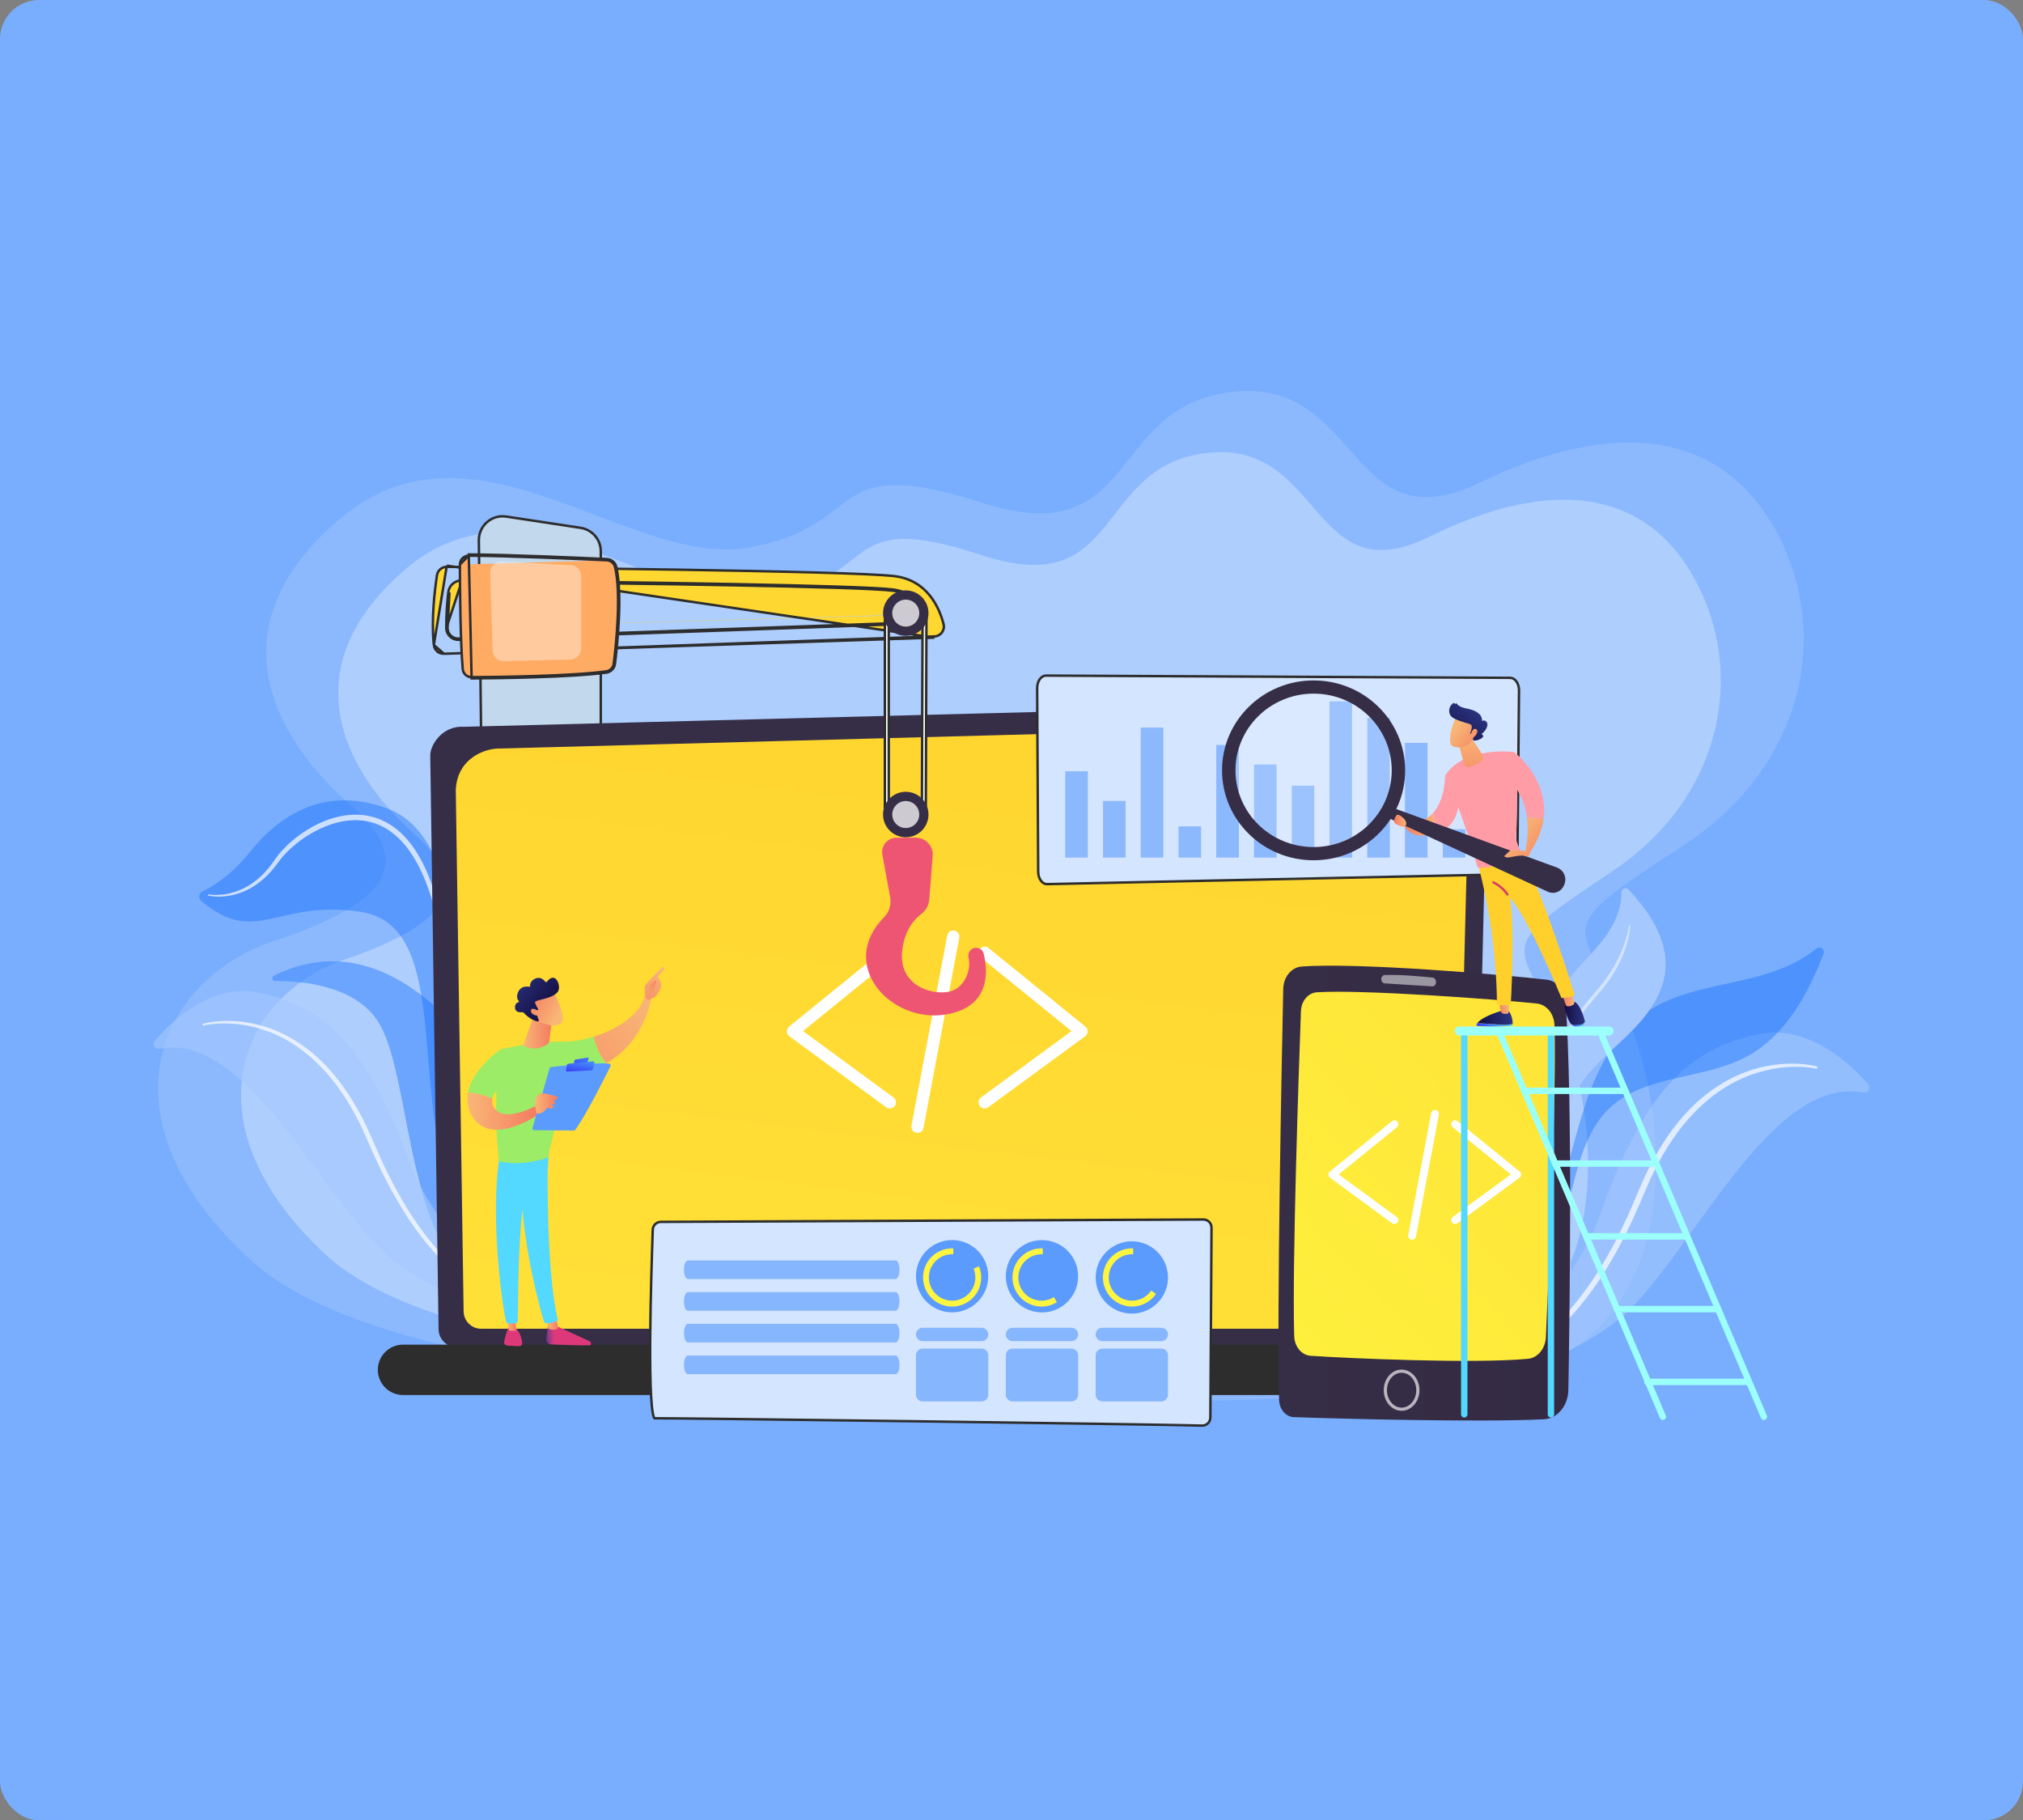 <svg width="828" height="745" viewBox="0 0 828 745" fill="none" xmlns="http://www.w3.org/2000/svg">
<rect x="0" y="0" width="828" height="745" fill="#808080" stroke="none"/>
<rect width="828" height="745" rx="16" fill="#79AEFE"/>
<g clip-path="url(#clip0_482_6897)">
<g opacity="0.7">
<path opacity="0.5" d="M395.648 571.255C395.648 571.255 166.98 573.813 103.286 516.265C39.592 458.717 63.567 401.345 112.337 385.093C161.107 368.84 169.426 351.938 143.183 329.139C116.941 306.34 83.612 259.541 138.951 212.51C194.29 165.48 257.434 233.032 306.894 224.062C356.354 215.092 336.765 184.88 401.809 205.745C466.853 226.608 452.512 165.862 504.802 160.356C557.093 154.85 551.733 223.539 605.518 197.61C659.304 171.682 703.297 175.26 726.421 216.438C749.545 257.615 739.5 313.076 688.771 346.129C638.041 379.181 643.486 376.928 662.445 409.406C681.404 441.885 698.405 548.692 612.095 563.947C525.785 579.201 395.648 571.255 395.648 571.255Z" fill="white" fill-opacity="0.4"/>
<path opacity="0.5" d="M396.236 564.201C396.236 564.201 190.596 566.56 133.316 513.499C76.036 460.439 97.597 407.541 141.455 392.555C185.314 377.57 192.795 361.986 169.195 340.965C145.596 319.943 115.624 276.794 165.39 233.43C215.156 190.067 271.941 252.351 316.42 244.08C360.899 235.81 343.282 207.954 401.776 227.191C460.269 246.429 447.372 190.418 494.397 185.342C541.422 180.265 536.601 243.599 584.97 219.692C633.34 195.785 672.903 199.084 693.697 237.051C714.492 275.017 705.459 326.153 659.838 356.629C614.217 387.104 619.114 385.026 636.164 414.973C653.213 444.919 668.502 543.397 590.884 557.462C513.267 571.528 396.236 564.201 396.236 564.201Z" fill="white" fill-opacity="0.9"/>
</g>
<g opacity="0.6">
<path d="M255.277 547.798C255.953 546.862 255.316 545.529 254.173 545.489C241.294 545.037 187.458 540.329 189.548 493.123C191.922 439.521 195.871 424.268 170.728 405.985C147.836 389.339 127.73 391.59 112.081 399.285C110.989 399.822 111.378 401.504 112.594 401.494C123.062 401.413 147.051 403.166 155.921 420.105C167.407 442.041 166.428 496.621 189.887 522.283C213.064 547.635 232.867 546.862 254.045 548.376C254.527 548.411 254.992 548.194 255.277 547.798Z" fill="#3F8AFD"/>
</g>
<path opacity="0.4" d="M82.375 368.756C81.072 367.661 81.348 365.54 82.886 364.806C87.12 362.785 94.705 358.194 102.18 348.819C109.675 339.418 128.678 319.508 158.812 331.013C188.945 342.518 189.332 399.293 185.812 454.489C182.292 509.684 239.717 540.343 239.717 540.343L254.928 549.651C254.928 549.651 198.542 529.681 183.67 485.171C168.798 440.662 183.386 378.615 147.595 373.192C113.238 367.987 104.845 387.63 82.375 368.756Z" fill="#0D6BFC"/>
<g opacity="0.6">
<path d="M65.305 429.229C63.414 429.622 62.125 427.367 63.404 425.886C70.723 417.407 86.864 402.271 106.136 406.308C132.548 411.841 149.879 427.455 167.488 475.13C184.603 521.467 238.5 546.277 253.714 549.432C254.419 549.578 254.917 550.214 254.895 550.949C254.868 551.909 253.985 552.609 253.069 552.395C242.43 549.911 186.659 536.196 160.932 515.916C133.921 494.625 101.834 421.639 65.305 429.229Z" fill="#A5C8FE"/>
</g>
<path opacity="0.71" d="M83.221 418.967C87.839 417.814 92.588 417.628 97.292 418.006C98.47 418.081 99.638 418.257 100.809 418.408C101.971 418.612 103.14 418.788 104.289 419.069C106.605 419.549 108.858 420.284 111.085 421.077C119.958 424.409 127.85 430.088 134.239 437.03C140.652 443.989 145.652 452.09 149.774 460.531C150.761 462.659 151.729 464.815 152.67 466.949C153.605 469.077 154.484 471.231 155.475 473.332L156.929 476.5L158.452 479.634C159.446 481.735 160.557 483.773 161.619 485.838C163.841 489.912 166.151 493.941 168.7 497.814C171.253 501.682 173.984 505.431 176.945 508.989C182.869 516.1 189.758 522.401 197.466 527.548C201.312 530.13 205.342 532.443 209.485 534.541C213.629 536.638 217.881 538.531 222.18 540.316C230.785 543.878 239.609 546.927 248.387 550.093C248.503 550.134 248.564 550.262 248.522 550.379C248.481 550.493 248.356 550.553 248.241 550.516C243.808 549.059 239.374 547.605 234.96 546.08C230.545 544.562 226.144 542.991 221.79 541.285C213.082 537.894 204.549 533.887 196.673 528.744C188.805 523.611 181.656 517.319 175.623 510.098C172.597 506.497 169.808 502.707 167.201 498.801C164.599 494.89 162.242 490.829 159.977 486.723C158.895 484.644 157.762 482.589 156.749 480.476L155.197 477.323L153.716 474.138C152.706 472.023 151.811 469.86 150.859 467.721C149.912 465.588 148.986 463.479 148.018 461.372C143.995 453.048 139.117 445.082 132.889 438.269C129.764 434.887 126.367 431.75 122.63 429.065C118.899 426.376 114.845 424.134 110.564 422.443C108.411 421.635 106.225 420.903 103.984 420.368C102.872 420.065 101.737 419.865 100.607 419.636C99.469 419.461 98.332 419.259 97.183 419.157C94.891 418.907 92.579 418.809 90.27 418.89C87.972 418.981 85.64 419.184 83.419 419.685L83.393 419.69C83.193 419.735 82.994 419.61 82.949 419.41C82.904 419.212 83.025 419.016 83.221 418.967Z" fill="white"/>
<path opacity="0.71" d="M85.329 366.043C86.87 366.303 88.486 366.31 90.06 366.203C91.639 366.085 93.208 365.839 94.735 365.433C97.792 364.629 100.678 363.262 103.259 361.471C104.552 360.576 105.769 359.577 106.92 358.507C108.058 357.422 109.124 356.262 110.119 355.042C110.609 354.425 111.095 353.805 111.557 353.167L112.935 351.195C113.895 349.837 114.972 348.584 116.103 347.39C118.371 345.005 120.898 342.89 123.599 341.025C126.305 339.17 129.177 337.535 132.228 336.269C135.276 335.012 138.484 334.068 141.797 333.664C143.45 333.458 145.125 333.376 146.8 333.442C148.475 333.518 150.144 333.761 151.779 334.149C152.6 334.333 153.4 334.592 154.202 334.846C154.989 335.142 155.779 335.431 156.537 335.794C158.059 336.501 159.532 337.322 160.888 338.302C163.633 340.219 165.991 342.617 168.021 345.218C172.053 350.468 174.829 356.48 176.923 362.622C177.982 365.697 178.849 368.827 179.589 371.98C180.344 375.131 180.951 378.31 181.469 381.499C182.461 387.884 183.152 394.305 183.495 400.741C183.504 400.907 183.377 401.048 183.211 401.057C183.052 401.065 182.914 400.946 182.897 400.79C182.19 394.401 181.341 388.031 180.098 381.743C179.471 378.602 178.806 375.469 177.972 372.385C177.148 369.298 176.251 366.232 175.154 363.244C172.973 357.278 170.21 351.481 166.33 346.546C165.341 345.334 164.317 344.151 163.187 343.083C162.082 341.988 160.878 341.005 159.615 340.117C158.36 339.214 157.005 338.468 155.61 337.825C154.916 337.493 154.193 337.234 153.473 336.965C152.74 336.737 152.009 336.501 151.258 336.336C149.763 335.983 148.235 335.779 146.696 335.693C145.156 335.625 143.607 335.692 142.068 335.876C138.987 336.235 135.958 337.105 133.059 338.284C127.259 340.66 121.914 344.271 117.46 348.709C116.354 349.824 115.303 350.996 114.376 352.246L112.946 354.198C112.448 354.851 111.931 355.49 111.401 356.116C110.324 357.357 109.172 358.534 107.947 359.633C106.708 360.716 105.401 361.722 104.019 362.617C101.242 364.386 98.163 365.676 94.96 366.375C91.757 367.058 88.439 367.215 85.217 366.519C85.086 366.49 85.003 366.361 85.031 366.23C85.058 366.102 85.181 366.02 85.308 366.041L85.329 366.043Z" fill="white"/>
<path d="M273.531 504.018C272.821 503.319 272.074 502.54 271.247 501.638L270.467 500.787L271.57 501.126C272.498 501.41 273.445 501.651 274.384 501.843L274.736 501.915L273.885 504.367L273.531 504.018ZM272.477 502.038C272.873 502.459 273.252 502.85 273.619 503.219L273.909 502.385C273.431 502.281 272.953 502.165 272.477 502.038Z" fill="url(#paint0_linear_482_6897)"/>
<path d="M197.288 332.8L195.991 221.143L195.991 221.143C195.921 215.146 201.243 210.515 207.173 211.414L207.173 211.414L237.625 216.025C242.381 216.745 245.896 220.832 245.896 225.642V327.498L197.288 332.8Z" fill="#C2D8ED" stroke="#2D2D2D"/>
<g opacity="0.6">
<path d="M762.586 447.164C764.593 447.558 765.93 445.155 764.558 443.602C756.706 434.712 739.435 418.882 719.079 423.39C691.181 429.568 673.02 446.308 654.952 496.997C637.391 546.265 580.626 573.184 564.556 576.709C563.811 576.872 563.292 577.552 563.324 578.33C563.364 579.346 564.307 580.076 565.274 579.839C576.509 577.081 635.392 561.885 662.386 540.103C690.728 517.233 723.818 439.57 762.586 447.164Z" fill="#A5C8FE"/>
</g>
<path opacity="0.71" d="M743.267 437.355C740.92 436.863 738.448 436.687 736.02 436.625C733.58 436.574 731.139 436.711 728.721 437.009C727.509 437.134 726.311 437.364 725.111 437.567C723.922 437.826 722.726 438.053 721.556 438.39C719.198 438.99 716.899 439.79 714.637 440.674C710.141 442.518 705.892 444.94 701.99 447.83C698.081 450.716 694.54 454.075 691.281 457.685C684.789 464.958 679.734 473.436 675.585 482.285C674.587 484.525 673.637 486.765 672.66 489.034C671.676 491.311 670.753 493.614 669.707 495.866L668.175 499.259L666.566 502.618C665.517 504.868 664.34 507.059 663.218 509.275C660.865 513.654 658.414 517.985 655.701 522.162C652.982 526.334 650.069 530.385 646.901 534.239C640.59 541.969 633.07 548.716 624.783 554.245C616.487 559.78 607.489 564.126 598.298 567.803C589.1 571.49 579.736 574.67 570.376 577.837C570.228 577.888 570.066 577.808 570.015 577.659C569.966 577.513 570.042 577.354 570.185 577.3C579.431 573.816 588.73 570.467 597.787 566.574C606.83 562.678 615.694 558.318 623.755 552.732C631.837 547.189 639.027 540.434 645.202 532.846C648.287 529.047 651.127 525.049 653.777 520.927C656.424 516.8 658.817 512.511 661.114 508.174C662.211 505.976 663.361 503.806 664.385 501.572L665.957 498.238L667.455 494.867C668.477 492.632 669.379 490.342 670.341 488.078C671.311 485.808 672.315 483.508 673.336 481.24C677.608 472.242 682.817 463.589 689.543 456.127C696.243 448.684 704.57 442.574 713.954 438.943C716.31 438.077 718.693 437.272 721.148 436.741C722.364 436.432 723.604 436.234 724.835 436.006C726.077 435.835 727.314 435.637 728.564 435.547C733.554 435.101 738.589 435.253 743.507 436.44C743.761 436.501 743.917 436.757 743.856 437.011C743.795 437.26 743.548 437.415 743.299 437.363L743.267 437.355Z" fill="white"/>
<path d="M568.675 521.732L567.824 519.28L568.176 519.208C569.115 519.016 570.063 518.775 570.99 518.49L572.093 518.151L571.313 519.002C570.485 519.905 569.738 520.684 569.029 521.382L568.675 521.732ZM568.652 519.75L568.942 520.584C569.308 520.215 569.687 519.824 570.083 519.403C569.607 519.53 569.129 519.646 568.652 519.75Z" fill="url(#paint1_linear_482_6897)"/>
<path d="M608.85 526.665L608.807 524.957L609.041 524.982C609.669 525.05 610.311 525.088 610.948 525.095L611.708 525.104L611.049 525.481C610.35 525.881 609.726 526.22 609.141 526.516L608.85 526.665ZM609.232 525.417L609.246 525.998C609.55 525.84 609.865 525.671 610.198 525.487C609.875 525.471 609.552 525.448 609.232 525.417Z" fill="url(#paint2_linear_482_6897)"/>
<g opacity="0.4">
<path d="M743.375 388.231C735.233 395.001 724.286 398.596 713.755 401.028C699.981 404.209 685.435 406.317 673.783 414.322C661.613 422.683 654.245 436.452 649.415 450.406C644.585 464.359 641.826 478.999 636.38 492.723C631.201 505.777 623.062 518.365 610.945 525.303C620.546 525.412 629.438 518.651 634.556 510.367C640.015 501.531 642.164 491.124 644.866 481.095C647.568 471.066 651.169 460.786 658.676 453.608C673.406 439.524 697.433 442.043 715.292 432.225C724.531 427.146 731.726 418.914 737.127 409.859C740.807 403.689 743.722 397.115 746.384 390.432C747.12 388.58 744.907 386.956 743.375 388.231Z" fill="#0D6BFC"/>
</g>
<path d="M676.082 376.345C673.402 371.919 670.086 367.934 666.612 364.087C665.544 362.904 663.587 363.689 663.618 365.282C663.751 371.951 660.588 378.727 656.47 384.185C651.225 391.136 644.431 396.843 639.516 404.03C629.401 418.822 628.444 438.06 630.613 455.849C632.782 473.637 637.711 491.123 638.083 509.039C638.261 517.581 637.339 526.339 633.642 534.041C630.012 541.605 623.37 548.045 615.212 549.93C614.976 549.985 614.84 550.232 614.927 550.458C614.977 550.592 615.097 550.69 615.239 550.713C625.644 552.325 635.803 544.456 639.882 534.721C643.991 524.915 643.213 513.78 641.437 503.296C639.662 492.813 636.951 482.348 637.418 471.726C637.885 461.118 641.62 450.676 647.988 442.179C653.784 434.444 661.551 428.453 668.297 421.532C675.044 414.61 681.013 406.142 681.691 396.5C682.189 389.431 679.752 382.405 676.082 376.345Z" fill="#A5C8FE"/>
<path opacity="0.5" d="M667.228 378.891C667.189 379.883 667.087 380.844 666.916 381.804C666.758 382.764 666.558 383.716 666.322 384.659C665.854 386.545 665.258 388.403 664.526 390.204C664.19 391.117 663.77 391.994 663.38 392.887C663.192 393.336 662.96 393.764 662.746 394.2L662.089 395.504C661.619 396.355 661.125 397.193 660.643 398.039L659.07 400.496C658.513 401.294 657.933 402.074 657.365 402.864C657.089 403.265 656.771 403.633 656.469 404.014L655.555 405.15C654.951 405.919 654.316 406.632 653.693 407.365C653.065 408.093 652.442 408.824 651.825 409.557C649.351 412.487 646.931 415.452 644.798 418.607C642.669 421.762 640.863 425.12 639.44 428.641C638.677 430.383 638.14 432.21 637.549 434.017C637.096 435.866 636.558 437.696 636.26 439.583C635.497 443.324 635.191 447.146 634.907 450.963C634.825 452.876 634.782 454.793 634.728 456.71L634.787 462.467V462.472C634.788 462.623 634.667 462.747 634.515 462.749C634.369 462.75 634.248 462.636 634.238 462.491C633.764 454.808 633.832 447.031 635.169 439.384C636.368 431.721 639.33 424.301 643.667 417.848C645.829 414.616 648.266 411.6 650.737 408.643C651.961 407.156 653.244 405.708 654.444 404.23L655.345 403.124C655.642 402.753 655.956 402.395 656.228 402.005C656.786 401.236 657.358 400.476 657.907 399.7L659.484 397.325C659.967 396.507 660.464 395.697 660.938 394.873C661.378 394.032 661.863 393.212 662.278 392.358C662.686 391.5 663.127 390.655 663.484 389.774C664.264 388.038 664.882 386.237 665.457 384.423C665.737 383.514 665.982 382.593 666.188 381.665C666.398 380.74 666.577 379.794 666.68 378.869L666.682 378.852C666.699 378.702 666.834 378.593 666.985 378.61C667.128 378.624 667.234 378.749 667.228 378.891Z" fill="white"/>
<path d="M603.194 543.905C603.194 548.057 599.794 551.454 595.639 551.454H187.053C182.897 551.454 179.497 548.057 179.497 543.905L176.098 309.102C176.098 304.951 180.989 296.845 189.953 297.455L589.268 287.123C594.482 286.987 599.523 288.995 603.215 292.675C606.908 296.355 608.928 301.388 608.805 306.597L603.194 543.905Z" fill="url(#paint3_linear_482_6897)"/>
<path d="M595.734 536.663C595.734 540.594 592.517 543.811 588.586 543.811H196.905C192.974 543.811 189.757 540.594 189.757 536.663L186.549 323.507C186.926 310.68 198.173 306.069 204.99 306.342L587.708 296.074C591.371 295.976 594.914 297.386 597.507 299.975C600.101 302.564 601.517 306.104 601.426 309.768L595.734 536.663Z" fill="url(#paint4_linear_482_6897)"/>
<path d="M626.024 570.945H164.948C159.275 570.945 154.633 566.304 154.633 560.63C154.633 554.957 159.274 550.314 164.948 550.314H626.024C631.697 550.314 636.339 554.956 636.339 560.63C636.339 566.303 631.697 570.945 626.024 570.945Z" fill="#2D2D2D"/>
<path d="M365.685 449.136L328.657 422L365.782 391.867C366.856 390.996 367.02 389.419 366.148 388.345C365.277 387.271 363.7 387.107 362.626 387.979L322.98 420.158C322.378 420.646 322.036 421.387 322.055 422.163C322.074 422.94 322.453 423.662 323.079 424.121L362.724 453.175C363.171 453.502 363.689 453.659 364.202 453.659C364.973 453.659 365.734 453.305 366.224 452.635C367.041 451.521 366.8 449.954 365.685 449.136Z" fill="white"/>
<path d="M444.237 420.159L404.592 387.981C403.517 387.108 401.94 387.273 401.07 388.346C400.198 389.42 400.362 390.997 401.436 391.868L438.561 422.002L401.534 449.137C400.418 449.955 400.177 451.521 400.994 452.637C401.485 453.306 402.245 453.66 403.016 453.66C403.529 453.66 404.047 453.503 404.494 453.176L444.139 424.122C444.765 423.664 445.143 422.941 445.162 422.165C445.182 421.389 444.84 420.648 444.237 420.159Z" fill="white"/>
<path d="M390.629 380.867C389.269 380.612 387.961 381.506 387.706 382.864L373.063 460.686C372.808 462.045 373.702 463.354 375.061 463.61C375.372 463.668 375.679 463.667 375.973 463.613C376.963 463.432 377.787 462.66 377.985 461.612L392.627 383.791C392.882 382.431 391.988 381.122 390.629 380.867Z" fill="white"/>
<path d="M525.22 404.708C524.592 434.368 522.553 536.676 523.526 572.931C523.63 576.772 526.262 579.855 529.545 579.981C545.783 580.602 605.311 582.178 631.871 580.874C637.403 580.603 641.802 575.361 641.917 568.884C642.469 537.753 643.687 450.19 640.793 410.078C640.446 405.272 637.222 401.444 633.119 400.964C615.435 398.894 555.651 393.835 532.704 395.577C528.566 395.892 525.323 399.858 525.22 404.708Z" fill="url(#paint5_linear_482_6897)"/>
<path d="M532.466 413.809C531.592 437.749 528.835 517.391 529.71 546.842C529.838 551.146 532.738 554.627 536.414 554.878C551.547 555.914 603.177 558.198 625.374 556.119C629.371 555.745 632.507 551.963 632.723 547.279C633.847 522.855 637.077 448.697 636.239 419.577C636.105 414.931 633.029 411.137 629.072 410.722C612.7 409.002 557.837 404.911 538.975 406.115C535.434 406.341 532.618 409.664 532.466 413.809Z" fill="url(#paint6_linear_482_6897)"/>
<path opacity="0.65" d="M573.667 577.395C569.639 577.395 566.361 573.611 566.361 568.959C566.361 564.307 569.639 560.522 573.667 560.522C577.696 560.522 580.973 564.307 580.973 568.959C580.973 573.611 577.696 577.395 573.667 577.395ZM573.667 561.822C570.356 561.822 567.661 565.024 567.661 568.958C567.661 572.893 570.356 576.094 573.667 576.094C576.979 576.094 579.673 572.893 579.673 568.958C579.673 565.024 576.979 561.822 573.667 561.822Z" fill="white"/>
<path opacity="0.5" d="M565.352 400.761C565.352 401.671 565.958 402.421 566.735 402.469C570.57 402.704 581.374 403.368 586.203 403.697C587.155 403.761 587.902 402.76 587.721 401.665L587.691 401.478C587.567 400.73 587.037 400.167 586.389 400.098C583.126 399.749 573.277 398.778 566.752 399.051C565.968 399.084 565.352 399.843 565.352 400.761Z" fill="white"/>
<path d="M571.661 498.044L547.935 480.657L571.724 461.349C572.412 460.79 572.517 459.78 571.958 459.092C571.4 458.403 570.39 458.298 569.702 458.857L544.298 479.476C543.912 479.789 543.693 480.264 543.706 480.761C543.718 481.258 543.96 481.722 544.361 482.015L569.764 500.632C570.05 500.841 570.382 500.942 570.711 500.942C571.205 500.942 571.692 500.715 572.007 500.286C572.531 499.572 572.376 498.568 571.661 498.044Z" fill="white"/>
<path d="M621.995 479.476L596.592 458.857C595.904 458.298 594.894 458.404 594.335 459.092C593.777 459.78 593.882 460.791 594.57 461.349L618.359 480.657L594.632 498.045C593.918 498.569 593.763 499.572 594.287 500.287C594.601 500.716 595.088 500.943 595.582 500.943C595.911 500.943 596.243 500.842 596.529 500.633L621.932 482.016C622.333 481.722 622.575 481.259 622.588 480.762C622.601 480.264 622.382 479.789 621.995 479.476Z" fill="white"/>
<path d="M587.645 454.299C586.774 454.136 585.936 454.709 585.771 455.579L576.389 505.444C576.225 506.315 576.799 507.154 577.669 507.318C577.869 507.356 578.066 507.354 578.254 507.32C578.889 507.204 579.416 506.709 579.543 506.037L588.925 456.172C589.089 455.302 588.516 454.463 587.645 454.299Z" fill="white"/>
<path d="M267.171 503.27C267.232 501.501 268.674 500.096 270.445 500.08C270.445 500.08 270.445 500.08 270.446 500.08L492.528 499.109L492.531 499.109C494.376 499.092 495.877 500.588 495.866 502.434L495.393 580.169C495.382 582.027 493.848 583.511 491.992 583.456C472.484 582.874 273.138 580.314 267.867 580.455C267.865 580.453 267.862 580.451 267.86 580.448C267.811 580.397 267.737 580.289 267.652 580.092C267.482 579.701 267.318 579.087 267.167 578.25C266.867 576.586 266.64 574.161 266.475 571.171C266.144 565.197 266.064 557.036 266.12 548.345C266.232 530.966 266.888 511.507 267.171 503.27ZM267.171 503.27L266.671 503.253L267.171 503.27Z" fill="#D4E5FF" stroke="#2D2D2D"/>
<path opacity="0.64" d="M279.943 519.656C279.943 521.758 280.645 523.462 281.51 523.462H366.58C367.445 523.462 368.146 521.758 368.146 519.656C368.146 517.554 367.445 515.85 366.58 515.85H281.51C280.645 515.85 279.943 517.554 279.943 519.656Z" fill="#5B9BFD"/>
<path opacity="0.64" d="M279.943 532.632C279.943 534.734 280.645 536.438 281.51 536.438H366.58C367.445 536.438 368.146 534.734 368.146 532.632C368.146 530.53 367.445 528.825 366.58 528.825H281.51C280.645 528.825 279.943 530.529 279.943 532.632Z" fill="#5B9BFD"/>
<path opacity="0.64" d="M279.943 545.606C279.943 547.708 280.645 549.413 281.51 549.413H366.58C367.445 549.413 368.146 547.708 368.146 545.606C368.146 543.504 367.445 541.8 366.58 541.8H281.51C280.645 541.8 279.943 543.504 279.943 545.606Z" fill="#5B9BFD"/>
<path opacity="0.64" d="M279.943 558.582C279.943 560.684 280.645 562.388 281.51 562.388H366.58C367.445 562.388 368.146 560.684 368.146 558.582C368.146 556.48 367.445 554.775 366.58 554.775H281.51C280.645 554.775 279.943 556.48 279.943 558.582Z" fill="#5B9BFD"/>
<path d="M404.109 525.679C405.968 517.721 401.024 509.762 393.065 507.903C385.107 506.043 377.148 510.988 375.288 518.946C373.429 526.905 378.374 534.864 386.332 536.723C394.291 538.582 402.25 533.638 404.109 525.679Z" fill="#5B9BFD"/>
<path d="M436.934 532.802C442.713 527.023 442.713 517.653 436.934 511.874C431.155 506.095 421.785 506.095 416.007 511.874C410.228 517.653 410.228 527.023 416.007 532.801C421.785 538.58 431.155 538.58 436.934 532.802Z" fill="#5B9BFD"/>
<path d="M463.253 537.62C471.426 537.62 478.051 530.995 478.051 522.822C478.051 514.65 471.426 508.024 463.253 508.024C455.08 508.024 448.455 514.65 448.455 522.822C448.455 530.995 455.08 537.62 463.253 537.62Z" fill="#5B9BFD"/>
<path d="M398.491 519.211C398.949 520.325 399.203 521.544 399.203 522.823C399.203 528.072 394.948 532.328 389.698 532.328C384.449 532.328 380.193 528.072 380.193 522.823C380.193 517.573 384.449 513.318 389.698 513.318C389.859 513.318 390.019 513.322 390.178 513.33V510.921C390.019 510.914 389.86 510.91 389.698 510.91C383.119 510.91 377.785 516.244 377.785 522.823C377.785 529.402 383.119 534.736 389.698 534.736C396.278 534.736 401.612 529.402 401.612 522.823C401.612 521.203 401.287 519.659 400.702 518.251L398.491 519.211Z" fill="#FDF53F"/>
<path d="M431.378 530.865C429.912 531.79 428.176 532.328 426.314 532.328C421.064 532.328 416.808 528.072 416.808 522.823C416.808 517.573 421.064 513.318 426.314 513.318C426.474 513.318 426.634 513.322 426.793 513.33V510.921C426.634 510.914 426.475 510.91 426.314 510.91C419.734 510.91 414.4 516.244 414.4 522.823C414.4 529.402 419.734 534.736 426.314 534.736C428.61 534.736 430.754 534.086 432.572 532.96L431.378 530.865Z" fill="#FDF53F"/>
<path d="M471.186 528.166C469.475 530.678 466.593 532.328 463.325 532.328C458.076 532.328 453.82 528.072 453.82 522.823C453.82 517.573 458.076 513.318 463.325 513.318C463.486 513.318 463.646 513.322 463.805 513.33V510.921C463.646 510.914 463.486 510.91 463.325 510.91C456.746 510.91 451.412 516.244 451.412 522.823C451.412 529.402 456.746 534.736 463.325 534.736C467.396 534.736 470.988 532.694 473.137 529.579L471.186 528.166Z" fill="#FDF53F"/>
<g opacity="0.64">
<path d="M401.757 543.405H377.643C376.129 543.405 374.902 544.632 374.902 546.146C374.902 547.66 376.13 548.886 377.643 548.886H401.757C403.271 548.886 404.498 547.659 404.498 546.146C404.498 544.632 403.271 543.405 401.757 543.405Z" fill="#5B9BFD"/>
<path d="M438.534 543.405H414.42C412.906 543.405 411.68 544.632 411.68 546.146C411.68 547.66 412.907 548.886 414.42 548.886H438.534C440.048 548.886 441.275 547.659 441.275 546.146C441.275 544.632 440.048 543.405 438.534 543.405Z" fill="#5B9BFD"/>
<path d="M451.195 548.887H475.31C476.823 548.887 478.05 547.66 478.05 546.147C478.05 544.633 476.823 543.406 475.31 543.406H451.195C449.682 543.406 448.455 544.633 448.455 546.147C448.455 547.66 449.682 548.887 451.195 548.887Z" fill="#5B9BFD"/>
<path d="M401.757 551.932H377.643C376.129 551.932 374.902 553.159 374.902 554.672V570.812C374.902 572.325 376.13 573.552 377.643 573.552H401.757C403.271 573.552 404.498 572.325 404.498 570.812V554.672C404.498 553.158 403.271 551.932 401.757 551.932Z" fill="#5B9BFD"/>
<path d="M438.534 551.932H414.42C412.906 551.932 411.68 553.159 411.68 554.672V570.812C411.68 572.325 412.907 573.552 414.42 573.552H438.534C440.048 573.552 441.275 572.325 441.275 570.812V554.672C441.275 553.158 440.048 551.932 438.534 551.932Z" fill="#5B9BFD"/>
<path d="M475.31 551.932H451.195C449.682 551.932 448.455 553.159 448.455 554.672V570.812C448.455 572.325 449.682 573.552 451.195 573.552H475.31C476.823 573.552 478.05 572.325 478.05 570.812V554.672C478.051 553.158 476.824 551.932 475.31 551.932Z" fill="#5B9BFD"/>
</g>
<path d="M224.397 541.896C224.397 541.896 223.858 544.947 223.594 547.968C223.491 549.148 224.401 550.173 225.585 550.223C229.608 550.39 238.212 550.716 241.3 550.578C241.764 550.557 242.068 550.082 241.896 549.651C241.752 549.289 241.474 548.997 241.121 548.834L226.908 542.301L224.397 541.896Z" fill="url(#paint7_linear_482_6897)"/>
<path d="M223.953 540.102L224.386 543.752C224.386 543.752 226.876 544.911 228.576 543.606L227.545 539.538L223.953 540.102Z" fill="url(#paint8_linear_482_6897)"/>
<path d="M224.28 471.481C224.093 472.434 223.276 519.047 228.259 539.936C228.34 540.276 228.167 540.628 227.843 540.76C227.078 541.072 225.58 541.525 223.785 541.585C223.229 541.604 222.73 541.243 222.573 540.709C221.149 535.863 214.324 511.58 213.434 488.384C212.44 462.465 213.434 487.501 213.434 487.501L214.018 471.479L224.28 471.481Z" fill="#53D8FF"/>
<path d="M208.045 543.487C208.045 543.487 207.187 545.028 206.356 549.121C206.206 549.861 206.723 550.568 207.473 550.642C208.802 550.773 210.846 550.94 212.484 550.929C213.24 550.924 213.828 550.267 213.737 549.517C213.556 548.022 212.991 545.571 211.245 543.66L208.045 543.487Z" fill="url(#paint9_linear_482_6897)"/>
<path d="M207.293 538.793L208.305 544.312C208.305 544.312 209.305 545.057 211.285 544.517L210.802 538.578L207.293 538.793Z" fill="url(#paint10_linear_482_6897)"/>
<path d="M204.559 472.912C200.484 497.505 205.443 533.696 207.115 540.779C207.218 541.213 207.568 541.545 208.007 541.618C208.753 541.741 209.982 541.843 211.195 541.49C211.612 541.369 211.906 540.993 211.923 540.558C212.147 534.832 211.743 499.675 215.54 485.781C215.732 485.077 216.162 484.463 216.757 484.04L224.127 478.8L224.692 470.331L204.559 472.912Z" fill="#53D8FF"/>
<path d="M230.527 426.312C218.315 426.11 204.84 429.518 204.84 429.518C201.2 450.758 204.204 475.258 204.204 475.258C213.658 477.737 224.323 473.742 224.323 473.742C225.895 464.864 233.226 439.878 233.226 439.878C239.193 439.138 244.109 437.416 248.156 435.141C245.069 431.562 243.613 427.008 242.981 424.315C238.663 425.657 234.294 426.374 230.527 426.312Z" fill="#9CEC67"/>
<path d="M266.601 408.324C265.402 406.875 263.883 407.56 263.883 407.56C262.086 415.152 252.663 421.306 242.982 424.315C243.615 427.008 245.07 431.562 248.158 435.14C264.224 426.107 266.601 408.324 266.601 408.324Z" fill="url(#paint11_linear_482_6897)"/>
<path d="M266.306 408.693C266.431 409.092 264.978 409.699 264.122 408.067C264.092 407.285 263.616 403.934 264.083 403.297C266.573 399.903 271.399 395.648 271.399 395.648C272.215 396.453 271.543 397.244 271.543 397.244L269.201 399.683C269.691 400.568 270.288 401.315 270.568 402.386C270.78 403.196 270.651 404.063 270.241 404.8C269.831 405.541 269.27 406.503 268.74 407.257C267.736 408.682 266.306 408.693 266.306 408.693Z" fill="url(#paint12_linear_482_6897)"/>
<path d="M268.177 401.266L266.043 403.075L265.373 404.875L267.276 406.986C267.276 406.986 267.915 403.413 268.39 402.639C268.866 401.866 268.62 401.492 268.177 401.266Z" fill="url(#paint13_linear_482_6897)"/>
<path d="M209.521 441.344L204.837 429.52C204.837 429.52 193.431 437.27 191.555 447.097C193.71 447.255 197.632 447.816 201.471 449.755C202.314 445.114 209.521 441.344 209.521 441.344Z" fill="#9CEC67"/>
<path d="M219.49 452.471C219.49 452.471 206.683 459.708 202.362 453.528C201.465 452.245 201.25 450.97 201.471 449.754C197.632 447.815 193.71 447.254 191.555 447.096C190.989 450.058 191.288 453.209 193.029 456.393C200.598 470.24 221.185 455.628 221.185 455.628L219.49 452.471Z" fill="url(#paint14_linear_482_6897)"/>
<path d="M217.95 461.628L224.939 437.218C225.019 436.941 225.255 436.739 225.541 436.706C226.807 436.558 230.477 436.144 234.714 435.785C239.817 435.353 245.744 435.004 249.286 435.301C249.79 435.344 250.094 435.876 249.869 436.329C247.856 440.403 239.572 456.977 235.423 462.406C235.285 462.586 235.074 462.691 234.847 462.689L218.63 462.538C218.158 462.534 217.82 462.081 217.95 461.628Z" fill="#5B9BFD"/>
<path d="M235.441 433.669L240.508 432.824C240.778 432.78 240.999 433.038 240.913 433.297L240.412 434.817C240.368 434.95 240.252 435.046 240.115 435.064L235.238 435.715C234.986 435.749 234.778 435.519 234.836 435.272L235.147 433.944C235.18 433.802 235.296 433.694 235.441 433.669Z" fill="url(#paint15_linear_482_6897)"/>
<path d="M231.644 437.959L232.061 435.785C232.103 435.566 232.283 435.402 232.504 435.379L242.739 434.341C243.084 434.305 243.36 434.621 243.279 434.958L242.628 437.668C242.576 437.885 242.388 438.041 242.165 438.053L232.163 438.556C231.838 438.572 231.583 438.279 231.644 437.959Z" fill="url(#paint16_linear_482_6897)"/>
<path d="M219.639 455.731C219.639 455.731 218.666 451.728 219.058 450.307C219.451 448.887 220.212 447.06 222.748 447.466C225.284 447.871 228.276 448.94 228.276 448.94C228.276 448.94 228.125 450.79 226.198 450.193L227.393 451.118C227.393 451.118 227.222 452.599 225.594 451.808L226.706 453.034C226.706 453.034 226.007 454.251 224.809 453.47C223.611 452.692 223.037 456.213 219.639 455.731Z" fill="url(#paint17_linear_482_6897)"/>
<path d="M218.154 416.397L214.269 427.635C214.204 427.821 214.281 428.027 214.453 428.122C215.512 428.708 219.328 430.4 223.928 427.485C224.407 427.182 224.733 426.686 224.806 426.123L226.064 416.397H218.154Z" fill="url(#paint18_linear_482_6897)"/>
<path d="M226.612 405.991C226.612 405.991 230.879 414.023 230.332 417.268C229.786 420.512 224.497 420.28 219.879 417.644L216.652 408.971L226.612 405.991Z" fill="url(#paint19_linear_482_6897)"/>
<path d="M220.083 413.385C220.271 413.302 220.34 413.072 220.228 412.901C219.886 412.379 219.245 411.313 219.041 410.38C219.041 410.38 218.274 409.889 220.993 409.238C223.713 408.587 227.768 407.577 228.62 405.262C229.452 403.005 227.268 397.33 223.784 401.852C223.652 402.024 223.393 402.028 223.26 401.855C222.689 401.112 221.187 399.569 219.103 400.505C217.152 401.38 216.932 402.81 216.959 403.53C216.967 403.742 216.777 403.906 216.569 403.866C215.583 403.679 213.215 403.517 212.111 405.944C211.201 407.945 211.793 409.076 212.331 409.63C212.506 409.809 212.43 410.104 212.19 410.178C211.542 410.376 210.705 410.926 210.789 412.444C210.905 414.544 213.252 414.359 213.921 414.263C214.03 414.248 214.14 414.285 214.215 414.367C214.788 415.002 217.369 417.694 220.163 418.018C220.405 418.046 220.593 417.808 220.514 417.577L219.304 414.062C219.248 413.899 219.326 413.719 219.484 413.65L220.083 413.385Z" fill="url(#paint20_linear_482_6897)"/>
<path d="M220.57 413.885C220.57 413.885 217.532 411.8 217.311 413.556C217.089 415.311 220.046 416.099 221.512 415.444L220.57 413.885Z" fill="url(#paint21_linear_482_6897)"/>
<path d="M428.128 276.5L428.13 276.5L618.139 277.413C618.139 277.413 618.14 277.413 618.14 277.413C619.08 277.422 619.971 277.951 620.641 278.88C621.312 279.81 621.735 281.113 621.722 282.566L621.059 352.784C621.046 354.187 620.627 355.439 619.977 356.34C619.327 357.24 618.47 357.762 617.562 357.801C617.561 357.801 617.559 357.801 617.558 357.801L428.639 361.847L428.639 361.847L428.629 361.847C427.679 361.886 426.77 361.393 426.076 360.484C425.382 359.574 424.93 358.274 424.921 356.803L424.5 281.626L424.5 281.626C424.492 280.164 424.925 278.859 425.604 277.934C426.283 277.009 427.182 276.492 428.128 276.5Z" fill="#D4E5FF" stroke="#2D2D2D"/>
<g opacity="0.6">
<path d="M445.245 315.654H435.998V350.99H445.245V315.654Z" fill="#5B9BFD"/>
<path d="M460.696 327.799H451.449V350.991H460.696V327.799Z" fill="#5B9BFD"/>
<path d="M476.147 297.784H466.9V350.99H476.147V297.784Z" fill="#5B9BFD"/>
<path d="M491.597 338.209H482.35V350.991H491.597V338.209Z" fill="#5B9BFD"/>
<path d="M507.048 304.897H497.801V350.99H507.048V304.897Z" fill="#5B9BFD"/>
<path d="M522.499 312.878H513.252V350.99H522.499V312.878Z" fill="#5B9BFD"/>
<path d="M537.95 321.553H528.703V350.99H537.95V321.553Z" fill="#5B9BFD"/>
<path d="M553.399 287.028H544.152V350.991H553.399V287.028Z" fill="#5B9BFD"/>
<path d="M568.85 293.794H559.604V350.99H568.85V293.794Z" fill="#5B9BFD"/>
<path d="M584.3 304.03H575.053V350.99H584.3V304.03Z" fill="#5B9BFD"/>
<path d="M599.753 339.395H590.506V350.991H599.753V339.395Z" fill="#5B9BFD"/>
<path d="M615.204 316.869H605.957V350.991H615.204V316.869Z" fill="#5B9BFD"/>
</g>
<path d="M182.873 231.495L182.869 231.995C180.863 231.977 179.151 233.434 178.851 235.417L178.851 235.418C177.924 241.536 176.455 253.749 177.567 263.961L182.873 231.495ZM182.873 231.495L182.869 231.995C195.46 232.108 236.787 232.5 277.224 233.146C317.683 233.791 357.191 234.689 366.186 235.807C379.452 237.457 384.386 248.483 386.19 255.4C386.845 257.91 385.026 260.374 382.442 260.465L382.46 260.965M182.873 231.495L382.46 260.965M382.46 260.965L382.442 260.465L181.718 267.569M382.46 260.965L181.718 267.569M182.672 257.08L182.672 257.08C182.6 251.97 182.995 246.755 183.477 242.425L183.477 242.425C183.788 239.63 186.161 237.525 188.974 237.552M182.672 257.08L188.969 238.052M182.672 257.08C182.71 259.805 185.003 261.95 187.718 261.853L376.513 255.173C378.469 255.103 379.723 253.04 378.859 251.276M182.672 257.08L183.172 257.073M188.974 237.552L188.969 238.052M188.974 237.552C188.974 237.552 188.974 237.552 188.974 237.552L188.969 238.052M188.974 237.552C226.235 237.9 267.038 238.415 300.185 239.049C333.312 239.683 358.838 240.436 365.508 241.266C372.489 242.133 376.534 246.526 378.859 251.276M188.969 238.052C263.491 238.748 352.173 240.111 365.446 241.762C372.21 242.602 376.134 246.845 378.41 251.496M378.859 251.276L378.41 251.496M378.859 251.276C378.859 251.276 378.859 251.276 378.859 251.276L378.41 251.496M378.41 251.496C379.113 252.932 378.094 254.616 376.495 254.673L187.7 261.354C185.261 261.44 183.206 259.514 183.172 257.073M183.172 257.073C183.101 251.991 183.493 246.798 183.974 242.48L183.172 257.073ZM181.718 267.569C179.604 267.643 177.797 266.069 177.567 263.961L181.718 267.569Z" fill="#FFD731" stroke="#2D2D2D"/>
<path d="M188.232 231.057L188.232 231.057C188.247 240.195 188.392 262.312 189.397 273.854L189.397 273.854C189.56 275.729 191.142 277.162 193.028 277.15C203.608 277.086 233.942 276.732 248.122 274.769C249.739 274.545 251 273.254 251.202 271.627C251.684 267.738 252.467 260.621 252.806 253.09C253.145 245.544 253.035 237.635 251.753 232.134C251.381 230.537 250.014 229.381 248.385 229.305M188.232 231.057L191.859 227.427C207.252 227.453 238.718 228.857 248.385 229.305M188.232 231.057C188.229 229.052 189.854 227.424 191.859 227.427L188.232 231.057ZM248.385 229.305L248.409 228.806M248.385 229.305L248.409 228.806M248.409 228.806C238.746 228.358 207.266 226.953 191.86 226.927L193.031 277.65C203.598 277.586 233.971 277.233 248.19 275.265C250.035 275.009 251.469 273.538 251.698 271.689C252.664 263.896 254.837 243.166 252.24 232.021C251.819 230.21 250.266 228.892 248.409 228.806Z" fill="#FFAB64" stroke="#2D2D2D"/>
<path opacity="0.37" d="M200.619 234.348L201.631 266.362C201.708 268.77 203.715 270.665 206.124 270.602L233.578 269.89C235.952 269.828 237.844 267.886 237.844 265.511V235.658C237.844 233.325 236.016 231.402 233.686 231.284L205.22 229.835C202.662 229.704 200.539 231.788 200.619 234.348Z" fill="white"/>
<path d="M362.168 331.105V252.789H363.768V331.105H362.168Z" fill="white" stroke="#2D2D2D"/>
<path d="M378.93 331.106L377.33 331.1L377.599 251.989L379.199 251.995L378.93 331.106Z" fill="white" stroke="#2D2D2D"/>
<path d="M370.722 342.659C375.86 342.659 380.024 338.494 380.024 333.357C380.024 328.219 375.86 324.055 370.722 324.055C365.585 324.055 361.42 328.219 361.42 333.357C361.42 338.494 365.585 342.659 370.722 342.659Z" fill="#362E46"/>
<path opacity="0.75" d="M370.722 338.881C373.774 338.881 376.247 336.407 376.247 333.356C376.247 330.305 373.774 327.831 370.722 327.831C367.671 327.831 365.197 330.305 365.197 333.356C365.197 336.407 367.671 338.881 370.722 338.881Z" fill="white"/>
<path d="M364.334 367.191L361.149 349.817C360.482 346.183 363.273 342.835 366.967 342.835H374.881C378.894 342.835 382.056 346.253 381.745 350.255L380.352 368.127C380.168 370.491 378.96 372.639 377.072 374.073C374.195 376.257 370.129 380.792 369.244 389.317C367.844 402.818 380.519 407.347 388.319 405.895C394.406 404.762 397.717 397.417 396.408 391.917C395.921 389.871 397.4 387.893 399.504 387.893C400.973 387.893 402.254 388.888 402.611 390.314C404.14 396.411 406.121 412.131 387.057 415.219C364.482 418.876 342.583 394.815 361.879 375.354C363.996 373.219 364.876 370.149 364.334 367.191Z" fill="#EE5573"/>
<path d="M370.724 260.232C375.861 260.232 380.026 256.068 380.026 250.93C380.026 245.793 375.861 241.628 370.724 241.628C365.587 241.628 361.422 245.793 361.422 250.93C361.422 256.068 365.587 260.232 370.724 260.232Z" fill="#362E46"/>
<path opacity="0.75" d="M370.722 256.454C373.774 256.454 376.247 253.981 376.247 250.929C376.247 247.878 373.774 245.404 370.722 245.404C367.671 245.404 365.197 247.878 365.197 250.929C365.197 253.981 367.671 256.454 370.722 256.454Z" fill="white"/>
<path d="M599.313 580.147C600.036 580.147 600.622 579.561 600.622 578.838V422.358C600.622 421.635 600.036 421.049 599.313 421.049C598.59 421.049 598.004 421.635 598.004 422.358V578.838C598.004 579.562 598.59 580.147 599.313 580.147Z" fill="url(#paint22_linear_482_6897)"/>
<path d="M634.792 580.147C635.514 580.147 636.101 579.561 636.101 578.838V422.358C636.101 421.635 635.514 421.049 634.792 421.049C634.069 421.049 633.482 421.635 633.482 422.358V578.838C633.482 579.562 634.069 580.147 634.792 580.147Z" fill="url(#paint23_linear_482_6897)"/>
<path d="M721.953 581.14C722.124 581.14 722.298 581.106 722.465 581.035C723.13 580.753 723.44 579.984 723.158 579.318L656.211 421.846C655.929 421.18 655.159 420.871 654.495 421.154C653.829 421.436 653.519 422.205 653.802 422.871L720.747 580.343C720.959 580.841 721.443 581.14 721.953 581.14Z" fill="url(#paint24_linear_482_6897)"/>
<path d="M680.601 581.14C680.772 581.14 680.945 581.106 681.112 581.035C681.777 580.753 682.088 579.984 681.805 579.318L614.86 421.846C614.577 421.18 613.808 420.871 613.143 421.154C612.478 421.436 612.168 422.205 612.45 422.871L679.396 580.343C679.607 580.841 680.092 581.14 680.601 581.14Z" fill="url(#paint25_linear_482_6897)"/>
<path d="M597.281 423.798H658.605C659.624 423.798 660.45 422.972 660.45 421.953C660.45 420.934 659.624 420.107 658.605 420.107H597.281C596.262 420.107 595.436 420.934 595.436 421.953C595.436 422.972 596.262 423.798 597.281 423.798Z" fill="url(#paint26_linear_482_6897)"/>
<path d="M623.766 447.745H665.24C665.963 447.745 666.549 447.159 666.549 446.436C666.549 445.713 665.963 445.127 665.24 445.127H623.766C623.043 445.127 622.457 445.713 622.457 446.436C622.457 447.159 623.043 447.745 623.766 447.745Z" fill="url(#paint27_linear_482_6897)"/>
<path d="M677.97 474.909H636.496V477.527H677.97V474.909Z" fill="url(#paint28_linear_482_6897)"/>
<path d="M690.286 504.691H648.812V507.31H690.286V504.691Z" fill="url(#paint29_linear_482_6897)"/>
<path d="M661.733 537.092H703.207C703.93 537.092 704.516 536.506 704.516 535.783C704.516 535.059 703.93 534.474 703.207 534.474H661.733C661.01 534.474 660.424 535.059 660.424 535.783C660.424 536.506 661.01 537.092 661.733 537.092Z" fill="url(#paint30_linear_482_6897)"/>
<path d="M674.223 566.875H715.697C716.42 566.875 717.006 566.289 717.006 565.566C717.006 564.842 716.421 564.257 715.697 564.257H674.223C673.5 564.257 672.914 564.843 672.914 565.566C672.914 566.289 673.5 566.875 674.223 566.875Z" fill="url(#paint31_linear_482_6897)"/>
<path d="M604.71 418.669C607.254 418.889 611.669 419.246 615.15 419.4C617.242 419.492 618.447 419.287 619.14 419.009C619.139 419.087 619.137 419.161 619.134 419.23C619.118 419.596 618.82 419.889 618.45 419.91C611.873 420.277 606.643 420.037 604.781 419.923C604.396 419.9 604.166 419.481 604.363 419.153C604.461 418.989 604.58 418.828 604.71 418.669Z" fill="url(#paint32_linear_482_6897)"/>
<path d="M615.151 419.4C611.67 419.246 607.255 418.89 604.711 418.669C607.212 415.601 615.151 413.532 615.151 413.532H617.392C618.934 415.755 619.158 417.872 619.141 419.008C618.447 419.287 617.242 419.492 615.151 419.4Z" fill="url(#paint33_linear_482_6897)"/>
<path d="M617.769 409.873L617.559 414.025C617.536 414.475 617.199 414.853 616.749 414.917C616.301 414.981 615.701 414.989 615.065 414.777C614.673 414.647 614.383 414.317 614.311 413.915L613.586 409.873H617.769Z" fill="url(#paint34_linear_482_6897)"/>
<path d="M646.891 419.369C647.994 419.215 648.493 418.642 648.703 418.029C648.704 418.034 648.705 418.04 648.706 418.046C648.869 418.692 648.493 419.362 647.741 419.68C646.831 420.065 645.837 420.131 645.065 420.099C644.237 420.065 643.477 419.722 643.059 419.174L643.053 419.166C643.884 419.577 645.051 419.626 646.891 419.369Z" fill="url(#paint35_linear_482_6897)"/>
<path d="M641.689 409.846H643.538C646.354 409.788 648.123 415.729 648.702 418.03C648.493 418.643 647.994 419.215 646.891 419.369C645.051 419.626 643.884 419.577 643.053 419.166C641.531 417.164 640.777 414.232 640.415 412.52C640.002 410.573 641.689 409.846 641.689 409.846Z" fill="url(#paint36_linear_482_6897)"/>
<path d="M643.302 405.993L644.329 410.077C644.455 410.578 644.215 411.096 643.752 411.333C643.177 411.627 642.369 411.937 641.626 411.848C641.276 411.805 640.986 411.56 640.871 411.23L639.363 406.934L643.302 405.993Z" fill="url(#paint37_linear_482_6897)"/>
<path d="M644.525 407.173C643.248 408.306 639.093 408.455 639.093 408.455C624.126 372.533 618.003 367.43 618.003 367.43C620.165 380.988 618.352 411.005 618.352 411.005C615.882 412.095 612.697 411.005 612.697 411.005C612.497 388.808 609.085 369.45 605.055 354.189C615.171 353.961 620.55 350.5 622.306 349.11C630.739 362.705 644.525 407.173 644.525 407.173Z" fill="#FFD02C"/>
<path d="M619.741 307.801C621.656 317.351 620.97 334.445 620.519 342.242C620.392 344.434 621.922 347.472 623.158 349.544C623.352 349.869 623.232 350.286 622.896 350.459C620.825 351.523 613.812 354.821 605.684 355.231C605.142 355.258 604.657 354.889 604.517 354.365C598.487 331.851 591.484 317.466 591.484 317.466C599.217 305.118 619.741 307.801 619.741 307.801Z" fill="#FF9CA6"/>
<path d="M616.985 366.579C617.07 366.579 617.156 366.557 617.234 366.509C617.46 366.371 617.532 366.077 617.394 365.851C617.313 365.718 615.378 362.589 611.459 360.699C611.222 360.585 610.935 360.683 610.819 360.923C610.704 361.161 610.804 361.448 611.043 361.562C614.695 363.324 616.557 366.319 616.575 366.349C616.666 366.498 616.823 366.579 616.985 366.579Z" fill="url(#paint38_linear_482_6897)"/>
<path d="M631.748 335.209C631.133 339.658 629.316 344.511 625.681 349.666L624.299 348.539C624.299 348.539 625.894 342.067 624.987 334.722C627.23 334.285 629.878 334.736 631.748 335.209Z" fill="url(#paint39_linear_482_6897)"/>
<path d="M617.6 319.584L619.738 307.8C619.738 307.8 634.027 318.722 631.748 335.21C629.878 334.736 627.23 334.286 624.987 334.723C624.334 329.432 622.383 323.688 617.6 319.584Z" fill="#FF9CA6"/>
<path d="M591.485 317.464L597 329.343C596.109 336.514 592.256 339.615 588.102 340.804C587.844 337.536 587.017 334.895 586.25 333.068C591.558 327.589 591.485 317.464 591.485 317.464Z" fill="#FF9CA6"/>
<path d="M586.248 333.068C587.015 334.895 587.841 337.535 588.101 340.804C577.018 345.104 574.086 336.765 574.086 336.765L576.134 336.404C580.759 336.891 583.991 335.4 586.248 333.068Z" fill="url(#paint40_linear_482_6897)"/>
<path d="M596.564 302.8L599.227 312.588C599.526 313.688 600.715 314.278 601.774 313.855C602.916 313.399 604.364 312.775 605.611 312.102C606.942 311.383 607.359 309.671 606.516 308.415L600.98 300.16L596.564 302.8Z" fill="url(#paint41_linear_482_6897)"/>
<path d="M569.007 330.216L637.237 355.049C640.099 356.09 641.466 359.349 640.206 362.121L639.999 362.576C638.884 365.029 635.985 366.104 633.54 364.973L567.289 334.326L569.007 330.216Z" fill="#362E46"/>
<path opacity="0.15" d="M537.647 348.353C556.248 348.353 571.328 333.545 571.328 315.279C571.328 297.013 556.248 282.205 537.647 282.205C519.045 282.205 503.965 297.013 503.965 315.279C503.965 333.545 519.045 348.353 537.647 348.353Z" fill="white"/>
<path d="M500.168 315.278C500.168 335.603 516.948 352.08 537.646 352.08C558.345 352.08 575.125 335.603 575.125 315.278C575.125 294.952 558.345 278.476 537.646 278.476C516.948 278.476 500.168 294.953 500.168 315.278ZM505.673 315.278C505.673 297.939 519.988 283.882 537.646 283.882C555.304 283.882 569.619 297.939 569.619 315.278C569.619 332.618 555.304 346.674 537.646 346.674C519.988 346.674 505.673 332.618 505.673 315.278Z" fill="#362E46"/>
<path d="M624.872 348.345L618.422 347.819L615.629 350.395C615.629 350.395 616.29 351.308 618.356 350.783C620.422 350.258 623.252 350.129 623.252 350.129C623.252 350.129 626.104 351.415 626.139 349.009L624.872 348.345Z" fill="url(#paint42_linear_482_6897)"/>
<path d="M574.908 338.292C574.35 338.728 572.439 337.818 571.27 337.189C570.7 336.882 570.424 336.216 570.619 335.599C570.901 334.711 571.369 333.566 571.947 333.422C572.906 333.182 577.207 336.496 574.908 338.292Z" fill="url(#paint43_linear_482_6897)"/>
<path d="M595.993 293.191C595.993 293.191 593.789 298.254 593.641 300.911C593.493 303.569 592.92 305.293 595.993 305.828C599.066 306.363 601.654 304.832 603.056 302.185C603.056 302.185 605.253 298.107 604.76 296.436C604.267 294.766 595.993 293.191 595.993 293.191Z" fill="url(#paint44_linear_482_6897)"/>
<path d="M602.005 300.283H601.617C601.617 300.283 603.217 297.001 601.811 296.424C600.405 295.847 594.835 294.711 593.633 292.734C592.475 290.829 593.507 288.368 595.054 287.679C595.151 287.635 595.267 287.681 595.317 287.775L595.445 288.018C595.533 288.184 595.778 288.159 595.83 287.978C595.879 287.807 596.11 287.77 596.204 287.921C596.572 288.512 597.569 289.473 600.24 289.967C604.032 290.666 606.537 292.201 606.599 294.821C606.603 294.987 606.78 295.078 606.922 294.992C607.202 294.821 607.65 294.742 608.249 295.245C609.289 296.12 608.864 298.391 606.582 300.258C606.473 300.347 606.474 300.516 606.591 300.593C607.005 300.862 607.622 301.503 606.024 302.357C604.389 303.231 603.422 303.136 603.057 303.042C602.958 303.017 602.892 302.928 602.899 302.826L603.042 300.504C603.049 300.384 602.955 300.283 602.834 300.283H602.005V300.283Z" fill="url(#paint45_linear_482_6897)"/>
<path d="M601.908 300.77C601.908 300.77 602.749 297.536 604.199 298.443C605.649 299.349 603.446 302.066 602.281 302.187L601.908 300.77Z" fill="url(#paint46_linear_482_6897)"/>
</g>
<defs>
<linearGradient id="paint0_linear_482_6897" x1="272.44" y1="500.437" x2="273.158" y2="504.495" gradientUnits="userSpaceOnUse">
<stop stop-color="#A737D5"/>
<stop offset="1" stop-color="#EF497A"/>
</linearGradient>
<linearGradient id="paint1_linear_482_6897" x1="570.12" y1="517.802" x2="569.402" y2="521.86" gradientUnits="userSpaceOnUse">
<stop stop-color="#A737D5"/>
<stop offset="1" stop-color="#EF497A"/>
</linearGradient>
<linearGradient id="paint2_linear_482_6897" x1="610.542" y1="524.491" x2="609.28" y2="526.891" gradientUnits="userSpaceOnUse">
<stop stop-color="#A737D5"/>
<stop offset="1" stop-color="#EF497A"/>
</linearGradient>
<linearGradient id="paint3_linear_482_6897" x1="354.026" y1="533.403" x2="450.525" y2="243.905" gradientUnits="userSpaceOnUse">
<stop stop-color="#362E46"/>
<stop offset="1" stop-color="#362E46"/>
</linearGradient>
<linearGradient id="paint4_linear_482_6897" x1="376.901" y1="548.206" x2="420.53" y2="185.845" gradientUnits="userSpaceOnUse">
<stop stop-color="#FFE037"/>
<stop offset="1" stop-color="#FFD02C"/>
</linearGradient>
<linearGradient id="paint5_linear_482_6897" x1="523.267" y1="488.298" x2="642.647" y2="488.298" gradientUnits="userSpaceOnUse">
<stop stop-color="#362E46"/>
<stop offset="1" stop-color="#342A43"/>
</linearGradient>
<linearGradient id="paint6_linear_482_6897" x1="451.528" y1="603.014" x2="779.127" y2="297.514" gradientUnits="userSpaceOnUse">
<stop stop-color="#FDF53F"/>
<stop offset="1" stop-color="#FFD832"/>
</linearGradient>
<linearGradient id="paint7_linear_482_6897" x1="221.521" y1="546.945" x2="226.721" y2="546.62" gradientUnits="userSpaceOnUse">
<stop stop-color="#233894"/>
<stop offset="0.996" stop-color="#DD397A"/>
</linearGradient>
<linearGradient id="paint8_linear_482_6897" x1="223.953" y1="541.883" x2="228.576" y2="541.883" gradientUnits="userSpaceOnUse">
<stop stop-color="#F9B776"/>
<stop offset="1" stop-color="#F47960"/>
</linearGradient>
<linearGradient id="paint9_linear_482_6897" x1="-2134.06" y1="817.238" x2="-2071.98" y2="810.088" gradientUnits="userSpaceOnUse">
<stop stop-color="#233894"/>
<stop offset="0.996" stop-color="#DD397A"/>
</linearGradient>
<linearGradient id="paint10_linear_482_6897" x1="207.293" y1="541.646" x2="211.285" y2="541.646" gradientUnits="userSpaceOnUse">
<stop stop-color="#F9B776"/>
<stop offset="1" stop-color="#F47960"/>
</linearGradient>
<linearGradient id="paint11_linear_482_6897" x1="269.326" y1="413.229" x2="198.781" y2="456.36" gradientUnits="userSpaceOnUse">
<stop stop-color="#F9B776"/>
<stop offset="1" stop-color="#F47960"/>
</linearGradient>
<linearGradient id="paint12_linear_482_6897" x1="269.927" y1="396.191" x2="261.77" y2="419.497" gradientUnits="userSpaceOnUse">
<stop stop-color="#F9B776"/>
<stop offset="1" stop-color="#F47960"/>
</linearGradient>
<linearGradient id="paint13_linear_482_6897" x1="263.66" y1="411.081" x2="269.804" y2="398.687" gradientUnits="userSpaceOnUse">
<stop stop-color="#F9B776"/>
<stop offset="1" stop-color="#F47960"/>
</linearGradient>
<linearGradient id="paint14_linear_482_6897" x1="191.295" y1="454.725" x2="221.185" y2="454.725" gradientUnits="userSpaceOnUse">
<stop stop-color="#F9B776"/>
<stop offset="1" stop-color="#F47960"/>
</linearGradient>
<linearGradient id="paint15_linear_482_6897" x1="240.518" y1="422.681" x2="237.018" y2="438.052" gradientUnits="userSpaceOnUse">
<stop stop-color="#53D8FF"/>
<stop offset="1" stop-color="#3840F7"/>
</linearGradient>
<linearGradient id="paint16_linear_482_6897" x1="238.684" y1="429.128" x2="237.01" y2="439.173" gradientUnits="userSpaceOnUse">
<stop stop-color="#53D8FF"/>
<stop offset="1" stop-color="#3840F7"/>
</linearGradient>
<linearGradient id="paint17_linear_482_6897" x1="218.965" y1="451.593" x2="228.277" y2="451.593" gradientUnits="userSpaceOnUse">
<stop stop-color="#F9B776"/>
<stop offset="1" stop-color="#F47960"/>
</linearGradient>
<linearGradient id="paint18_linear_482_6897" x1="214.246" y1="422.771" x2="226.063" y2="422.771" gradientUnits="userSpaceOnUse">
<stop stop-color="#F9B776"/>
<stop offset="1" stop-color="#F47960"/>
</linearGradient>
<linearGradient id="paint19_linear_482_6897" x1="228.877" y1="415.253" x2="215.884" y2="407.328" gradientUnits="userSpaceOnUse">
<stop stop-color="#F9B776"/>
<stop offset="1" stop-color="#F47960"/>
</linearGradient>
<linearGradient id="paint20_linear_482_6897" x1="209.006" y1="398.974" x2="225.792" y2="412.232" gradientUnits="userSpaceOnUse">
<stop stop-color="#2B3582"/>
<stop offset="1" stop-color="#150E42"/>
</linearGradient>
<linearGradient id="paint21_linear_482_6897" x1="225.465" y1="418.209" x2="213.775" y2="411.078" gradientUnits="userSpaceOnUse">
<stop stop-color="#F9B776"/>
<stop offset="1" stop-color="#F47960"/>
</linearGradient>
<linearGradient id="paint22_linear_482_6897" x1="938.629" y1="2706.13" x2="949.029" y2="2773.73" gradientUnits="userSpaceOnUse">
<stop stop-color="#53D8FF"/>
<stop offset="1" stop-color="#3840F7"/>
</linearGradient>
<linearGradient id="paint23_linear_482_6897" x1="973.287" y1="2700.8" x2="983.687" y2="2768.4" gradientUnits="userSpaceOnUse">
<stop stop-color="#53D8FF"/>
<stop offset="1" stop-color="#3840F7"/>
</linearGradient>
<linearGradient id="paint24_linear_482_6897" x1="723.262" y1="501.095" x2="653.698" y2="501.095" gradientUnits="userSpaceOnUse">
<stop stop-color="#9CFFFB"/>
<stop offset="1" stop-color="#9BFFFA"/>
</linearGradient>
<linearGradient id="paint25_linear_482_6897" x1="681.911" y1="501.095" x2="612.345" y2="501.095" gradientUnits="userSpaceOnUse">
<stop stop-color="#9CFFFB"/>
<stop offset="1" stop-color="#9BFFFA"/>
</linearGradient>
<linearGradient id="paint26_linear_482_6897" x1="660.45" y1="421.953" x2="595.436" y2="421.953" gradientUnits="userSpaceOnUse">
<stop stop-color="#9CFFFB"/>
<stop offset="1" stop-color="#9BFFFA"/>
</linearGradient>
<linearGradient id="paint27_linear_482_6897" x1="666.549" y1="446.436" x2="622.457" y2="446.436" gradientUnits="userSpaceOnUse">
<stop stop-color="#9CFFFB"/>
<stop offset="1" stop-color="#9BFFFA"/>
</linearGradient>
<linearGradient id="paint28_linear_482_6897" x1="677.97" y1="476.218" x2="636.496" y2="476.218" gradientUnits="userSpaceOnUse">
<stop stop-color="#9CFFFB"/>
<stop offset="1" stop-color="#9BFFFA"/>
</linearGradient>
<linearGradient id="paint29_linear_482_6897" x1="690.287" y1="506" x2="648.813" y2="506" gradientUnits="userSpaceOnUse">
<stop stop-color="#9CFFFB"/>
<stop offset="1" stop-color="#9BFFFA"/>
</linearGradient>
<linearGradient id="paint30_linear_482_6897" x1="704.517" y1="535.783" x2="660.425" y2="535.783" gradientUnits="userSpaceOnUse">
<stop stop-color="#9CFFFB"/>
<stop offset="1" stop-color="#9BFFFA"/>
</linearGradient>
<linearGradient id="paint31_linear_482_6897" x1="717.008" y1="565.566" x2="672.914" y2="565.566" gradientUnits="userSpaceOnUse">
<stop stop-color="#9CFFFB"/>
<stop offset="1" stop-color="#9BFFFA"/>
</linearGradient>
<linearGradient id="paint32_linear_482_6897" x1="619.141" y1="419.388" x2="604.291" y2="419.388" gradientUnits="userSpaceOnUse">
<stop stop-color="#53D8FF"/>
<stop offset="1" stop-color="#3840F7"/>
</linearGradient>
<linearGradient id="paint33_linear_482_6897" x1="619.142" y1="416.477" x2="604.711" y2="416.477" gradientUnits="userSpaceOnUse">
<stop stop-color="#2B3582"/>
<stop offset="1" stop-color="#150E42"/>
</linearGradient>
<linearGradient id="paint34_linear_482_6897" x1="617.769" y1="412.415" x2="613.586" y2="412.415" gradientUnits="userSpaceOnUse">
<stop stop-color="#F9B776"/>
<stop offset="1" stop-color="#F47960"/>
</linearGradient>
<linearGradient id="paint35_linear_482_6897" x1="648.744" y1="419.068" x2="643.053" y2="419.068" gradientUnits="userSpaceOnUse">
<stop stop-color="#53D8FF"/>
<stop offset="1" stop-color="#3840F7"/>
</linearGradient>
<linearGradient id="paint36_linear_482_6897" x1="648.702" y1="414.687" x2="640.349" y2="414.687" gradientUnits="userSpaceOnUse">
<stop stop-color="#2B3582"/>
<stop offset="1" stop-color="#150E42"/>
</linearGradient>
<linearGradient id="paint37_linear_482_6897" x1="644.361" y1="408.928" x2="639.363" y2="408.928" gradientUnits="userSpaceOnUse">
<stop stop-color="#F9B776"/>
<stop offset="1" stop-color="#F47960"/>
</linearGradient>
<linearGradient id="paint38_linear_482_6897" x1="627.518" y1="390.415" x2="625.122" y2="385.624" gradientUnits="userSpaceOnUse">
<stop stop-color="#FDF53F"/>
<stop offset="0.664" stop-color="#E57A58"/>
<stop offset="1" stop-color="#D93C65"/>
</linearGradient>
<linearGradient id="paint39_linear_482_6897" x1="621.458" y1="336.061" x2="639.254" y2="351.819" gradientUnits="userSpaceOnUse">
<stop stop-color="#F9B776"/>
<stop offset="1" stop-color="#F47960"/>
</linearGradient>
<linearGradient id="paint40_linear_482_6897" x1="588.101" y1="337.552" x2="574.087" y2="337.552" gradientUnits="userSpaceOnUse">
<stop stop-color="#F9B776"/>
<stop offset="1" stop-color="#F47960"/>
</linearGradient>
<linearGradient id="paint41_linear_482_6897" x1="601.723" y1="300.101" x2="601.876" y2="326.272" gradientUnits="userSpaceOnUse">
<stop stop-color="#F9B776"/>
<stop offset="1" stop-color="#F47960"/>
</linearGradient>
<linearGradient id="paint42_linear_482_6897" x1="614.435" y1="343.999" x2="632.23" y2="359.757" gradientUnits="userSpaceOnUse">
<stop stop-color="#F9B776"/>
<stop offset="1" stop-color="#F47960"/>
</linearGradient>
<linearGradient id="paint43_linear_482_6897" x1="575.576" y1="335.908" x2="570.557" y2="335.908" gradientUnits="userSpaceOnUse">
<stop stop-color="#F9B776"/>
<stop offset="1" stop-color="#F47960"/>
</linearGradient>
<linearGradient id="paint44_linear_482_6897" x1="595.531" y1="297.648" x2="608.131" y2="307.288" gradientUnits="userSpaceOnUse">
<stop stop-color="#F9B776"/>
<stop offset="1" stop-color="#F47960"/>
</linearGradient>
<linearGradient id="paint45_linear_482_6897" x1="604.381" y1="290.038" x2="592.973" y2="304.727" gradientUnits="userSpaceOnUse">
<stop stop-color="#2B3582"/>
<stop offset="1" stop-color="#150E42"/>
</linearGradient>
<linearGradient id="paint46_linear_482_6897" x1="597.092" y1="295.607" x2="609.69" y2="305.247" gradientUnits="userSpaceOnUse">
<stop stop-color="#F9B776"/>
<stop offset="1" stop-color="#F47960"/>
</linearGradient>
<clipPath id="clip0_482_6897">
<rect width="704" height="424" fill="white" transform="translate(62 160)"/>
</clipPath>
</defs>
</svg>
